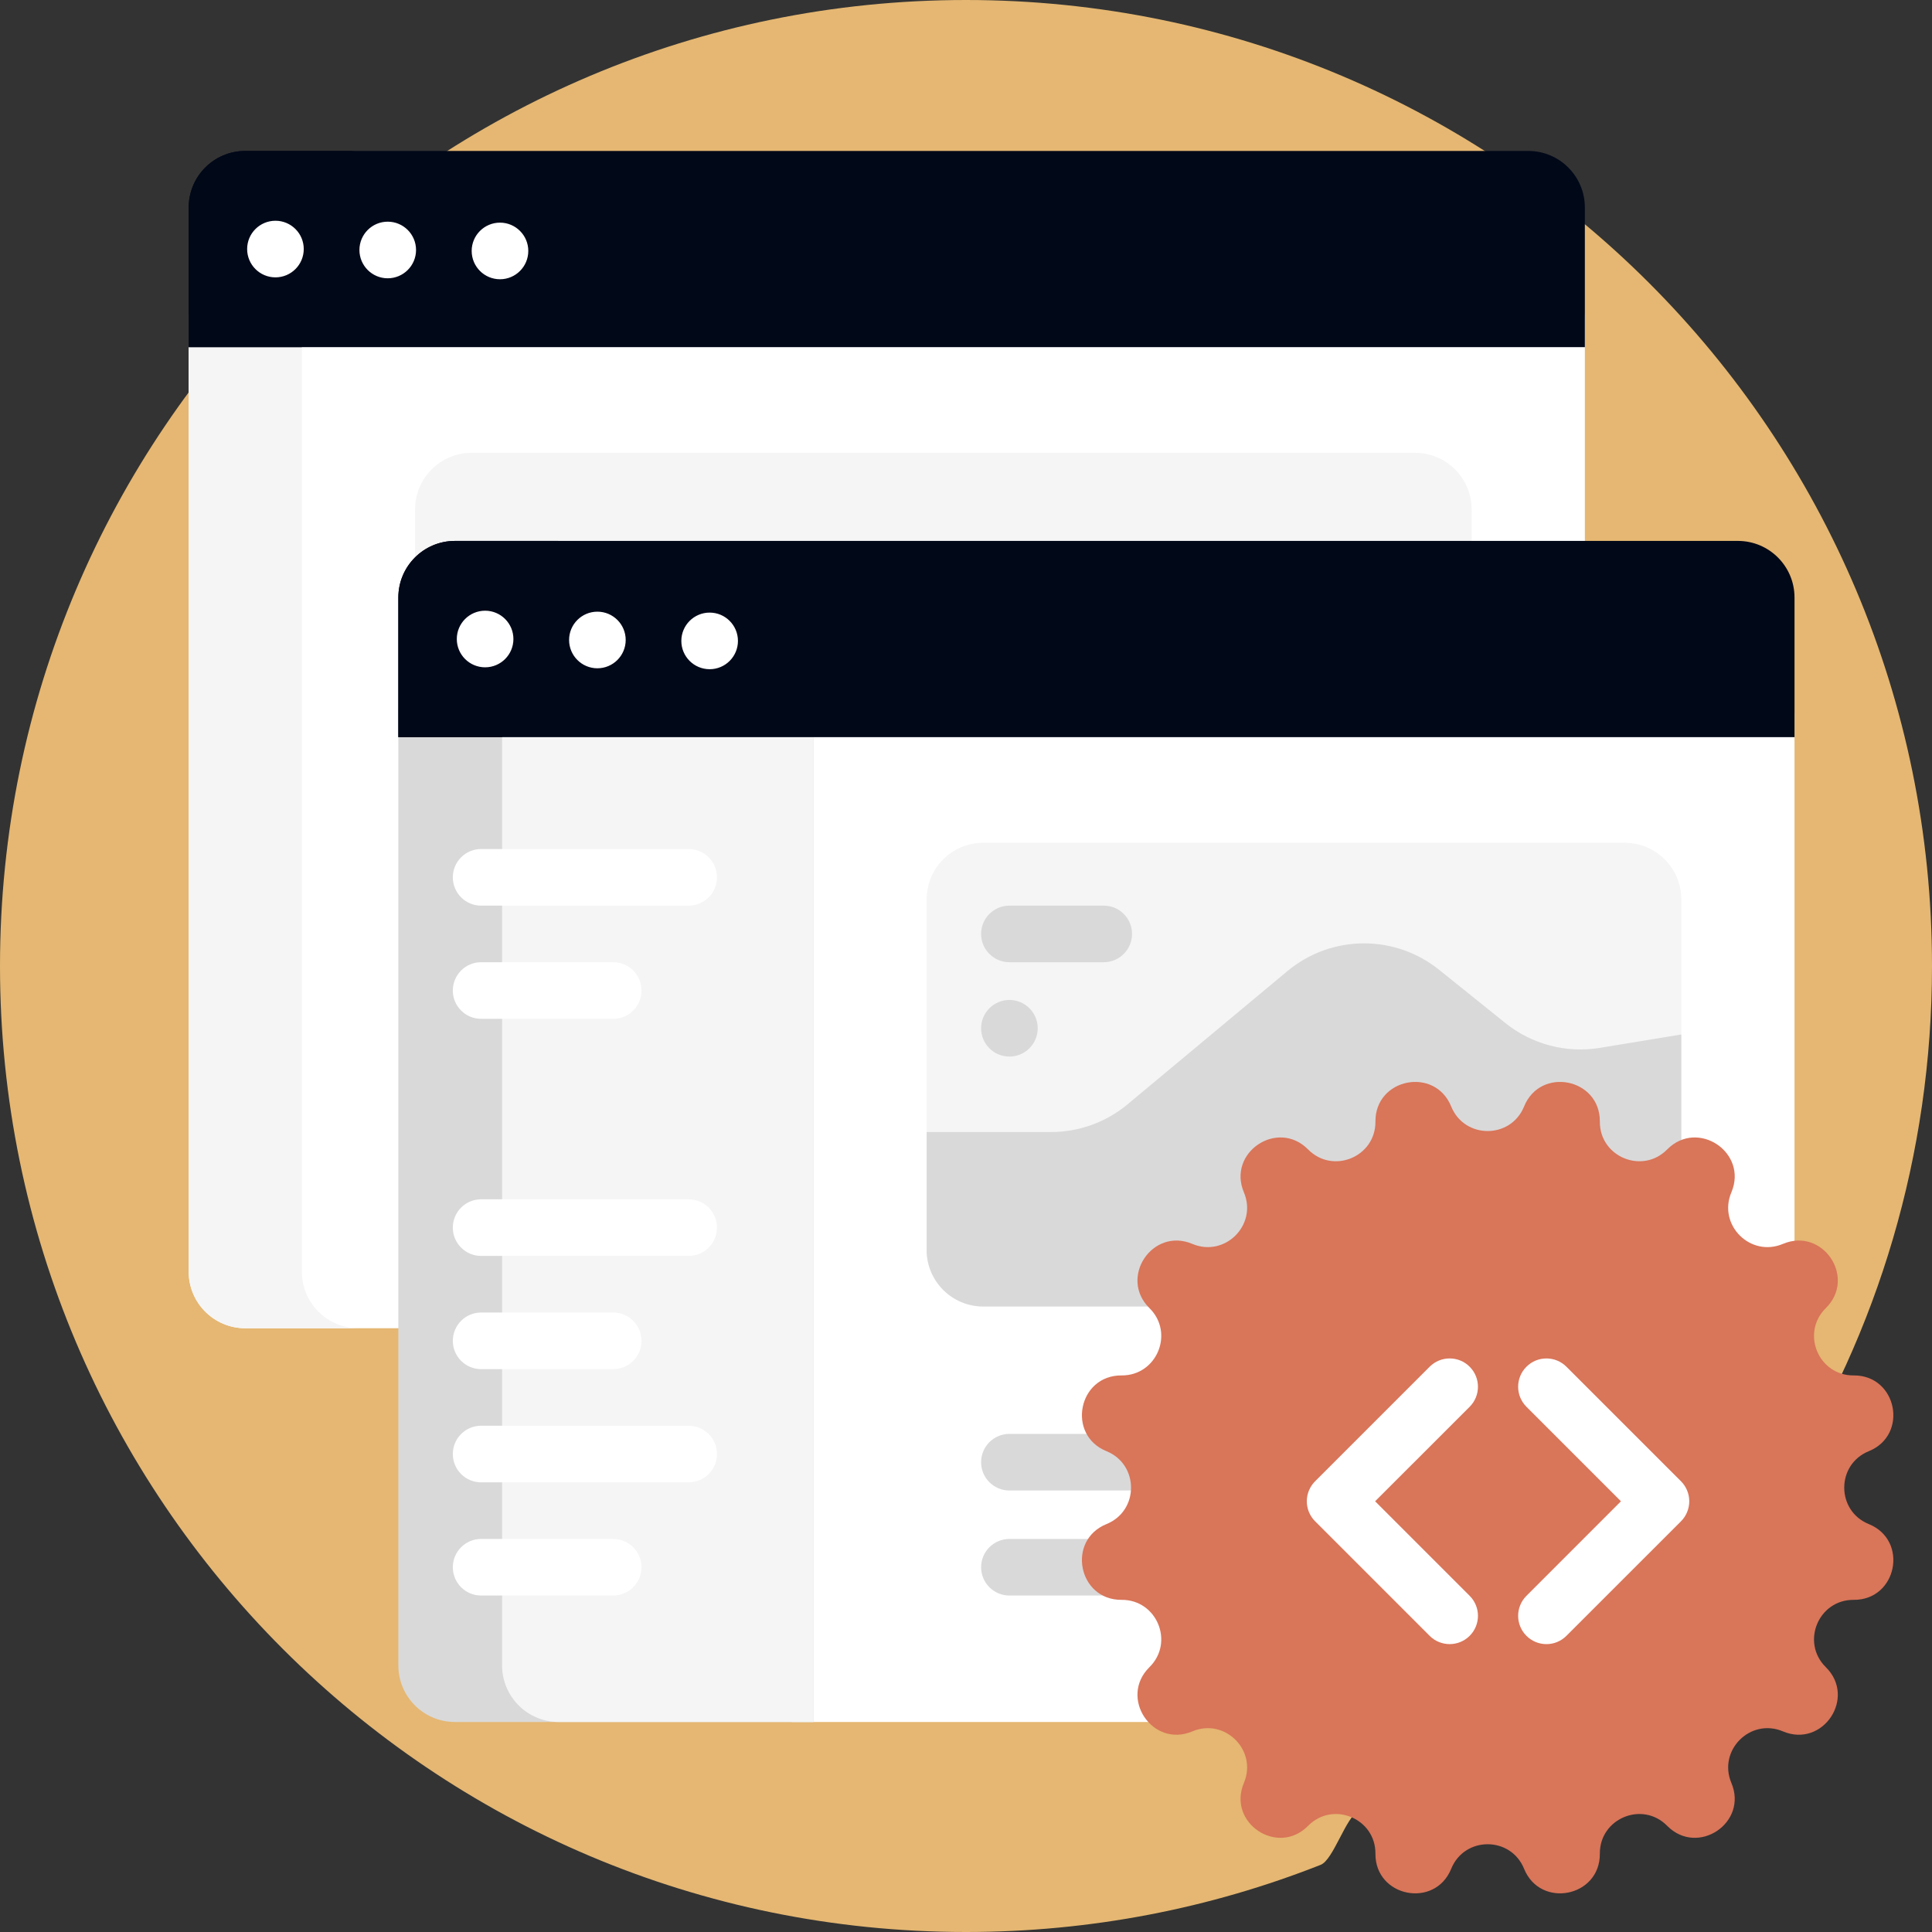 <svg width="50" height="50" viewBox="0 0 50 50" fill="none" xmlns="http://www.w3.org/2000/svg">
<rect x="0" y="0" width="50" height="50" fill="#333333" stroke="none"/>
<path d="M50 25C50 34.807 44.353 43.295 36.133 47.391C35.811 47.551 35.486 46.728 35.156 46.875C34.835 47.018 34.508 48.131 34.18 48.261C31.338 49.383 28.241 50 25 50C11.193 50 0 38.807 0 25C0 11.193 11.193 0 25 0C38.807 0 50 11.193 50 25Z" fill="#E5B772"/>
<path d="M41.016 8.301V32.91C41.016 33.719 40.36 34.375 39.551 34.375H6.348C5.539 34.375 4.883 33.719 4.883 32.91V8.301C4.883 7.492 5.539 6.836 6.348 6.836H39.551C40.36 6.836 41.016 7.492 41.016 8.301Z" fill="white"/>
<path d="M36.621 17.578H12.207C11.398 17.578 10.742 16.922 10.742 16.113V13.184C10.742 12.375 11.398 11.719 12.207 11.719H36.621C37.43 11.719 38.086 12.375 38.086 13.184V16.113C38.086 16.922 37.43 17.578 36.621 17.578ZM7.812 32.91V8.301C7.812 7.492 8.468 6.836 9.277 6.836H6.348C5.539 6.836 4.883 7.492 4.883 8.301V32.91C4.883 33.719 5.539 34.375 6.348 34.375H9.277C8.468 34.375 7.812 33.719 7.812 32.91Z" fill="#F5F5F5"/>
<path d="M46.442 18.491V34.51C44.068 38.787 40.477 42.295 36.135 44.565H20.563C19.754 44.565 19.098 43.909 19.098 43.1V18.491C19.098 17.682 19.754 17.026 20.563 17.026H44.977C45.786 17.026 46.442 17.682 46.442 18.491Z" fill="white"/>
<path d="M21.051 18.491V44.565H11.774C10.965 44.565 10.309 43.909 10.309 43.1V18.491C10.309 17.682 10.965 17.026 11.774 17.026H19.586C20.395 17.026 21.051 17.682 21.051 18.491Z" fill="#D9D9D9"/>
<path d="M21.051 18.491V44.565H14.459C13.65 44.565 12.994 43.909 12.994 43.1V18.491C12.994 17.682 13.65 17.026 14.459 17.026H19.586C20.395 17.026 21.051 17.682 21.051 18.491Z" fill="#F5F5F5"/>
<path d="M43.512 23.276V33.812H25.446C24.637 33.812 23.981 33.156 23.981 32.347V23.276C23.981 22.467 24.637 21.811 25.446 21.811H42.047C42.856 21.811 43.512 22.467 43.512 23.276Z" fill="#F5F5F5"/>
<path d="M46.442 15.464V19.077H10.309V15.464C10.309 14.655 10.965 13.999 11.774 13.999H44.977C45.786 13.999 46.442 14.655 46.442 15.464Z" fill="#010818"/>
<path d="M14.459 13.999C13.65 13.999 12.994 14.655 12.994 15.464V19.077H10.309V15.464C10.309 14.655 10.965 13.999 11.774 13.999H14.459Z" fill="#010818"/>
<path d="M13.287 16.538C13.287 16.942 12.959 17.27 12.555 17.27C12.15 17.27 11.822 16.942 11.822 16.538C11.822 16.133 12.15 15.805 12.555 15.805C12.959 15.805 13.287 16.133 13.287 16.538ZM15.46 15.83C15.056 15.83 14.728 16.158 14.728 16.562C14.728 16.967 15.056 17.295 15.46 17.295C15.865 17.295 16.193 16.967 16.193 16.562C16.193 16.158 15.865 15.83 15.46 15.83ZM18.366 15.854C17.961 15.854 17.633 16.182 17.633 16.587C17.633 16.991 17.961 17.319 18.366 17.319C18.77 17.319 19.098 16.991 19.098 16.587C19.098 16.182 18.77 15.854 18.366 15.854Z" fill="white"/>
<path d="M41.016 5.371V8.984H4.883V5.371C4.883 4.562 5.539 3.906 6.348 3.906H39.551C40.36 3.906 41.016 4.562 41.016 5.371Z" fill="#010818"/>
<path d="M9.277 3.906C8.468 3.906 7.812 4.562 7.812 5.371V8.984H4.883V5.371C4.883 4.562 5.539 3.906 6.348 3.906H9.277Z" fill="#010818"/>
<path d="M7.861 6.445C7.861 6.85 7.533 7.178 7.129 7.178C6.724 7.178 6.396 6.85 6.396 6.445C6.396 6.041 6.724 5.713 7.129 5.713C7.533 5.713 7.861 6.041 7.861 6.445ZM10.034 5.737C9.63 5.737 9.302 6.065 9.302 6.47C9.302 6.874 9.63 7.202 10.034 7.202C10.439 7.202 10.767 6.874 10.767 6.47C10.767 6.065 10.439 5.737 10.034 5.737ZM12.94 5.762C12.535 5.762 12.207 6.09 12.207 6.494C12.207 6.899 12.535 7.227 12.94 7.227C13.344 7.227 13.672 6.899 13.672 6.494C13.672 6.09 13.344 5.762 12.94 5.762Z" fill="white"/>
<path d="M18.555 22.705C18.555 23.11 18.227 23.438 17.822 23.438H12.451C12.047 23.438 11.719 23.11 11.719 22.705C11.719 22.301 12.047 21.973 12.451 21.973H17.822C18.227 21.973 18.555 22.301 18.555 22.705Z" fill="white"/>
<path d="M17.822 32.503H12.451C12.047 32.503 11.719 32.175 11.719 31.771C11.719 31.366 12.047 31.038 12.451 31.038H17.822C18.227 31.038 18.555 31.366 18.555 31.771C18.555 32.175 18.227 32.503 17.822 32.503ZM18.555 37.63C18.555 37.226 18.227 36.898 17.822 36.898H12.451C12.047 36.898 11.719 37.226 11.719 37.63C11.719 38.035 12.047 38.363 12.451 38.363H17.822C18.227 38.363 18.555 38.035 18.555 37.63ZM16.602 34.701C16.602 34.296 16.274 33.968 15.869 33.968H12.451C12.047 33.968 11.719 34.296 11.719 34.701C11.719 35.105 12.047 35.433 12.451 35.433H15.869C16.274 35.433 16.602 35.105 16.602 34.701ZM16.602 40.56C16.602 40.156 16.274 39.828 15.869 39.828H12.451C12.047 39.828 11.719 40.156 11.719 40.56C11.719 40.965 12.047 41.292 12.451 41.292H15.869C16.274 41.292 16.602 40.965 16.602 40.56ZM16.602 25.635C16.602 25.23 16.274 24.902 15.869 24.902H12.451C12.047 24.902 11.719 25.23 11.719 25.635C11.719 26.039 12.047 26.367 12.451 26.367H15.869C16.274 26.367 16.602 26.039 16.602 25.635Z" fill="white"/>
<path d="M36.422 38.574H26.123C25.719 38.574 25.391 38.246 25.391 37.842C25.391 37.437 25.719 37.109 26.123 37.109H36.422C36.827 37.109 37.155 37.437 37.155 37.842C37.155 38.246 36.827 38.574 36.422 38.574ZM29.297 24.17C29.297 23.765 28.969 23.438 28.565 23.438H26.123C25.719 23.438 25.391 23.765 25.391 24.17C25.391 24.574 25.719 24.902 26.123 24.902H28.565C28.969 24.902 29.297 24.574 29.297 24.17ZM26.856 26.611C26.856 26.207 26.528 25.879 26.123 25.879C25.719 25.879 25.391 26.207 25.391 26.611C25.391 27.016 25.719 27.344 26.123 27.344C26.528 27.344 26.856 27.016 26.856 26.611ZM37.155 40.56C37.155 40.156 36.827 39.828 36.422 39.828H26.123C25.719 39.828 25.391 40.156 25.391 40.56C25.391 40.965 25.719 41.292 26.123 41.292H36.422C36.827 41.292 37.155 40.965 37.155 40.56ZM38.96 26.477L37.243 25.097C36.693 24.655 36.008 24.414 35.302 24.414C34.577 24.414 33.875 24.668 33.318 25.132L29.183 28.578C28.626 29.043 27.924 29.297 27.199 29.297H23.981V32.347C23.981 33.156 24.637 33.812 25.446 33.812H43.512V26.772L41.405 27.119C40.536 27.262 39.647 27.029 38.96 26.477Z" fill="#D9D9D9"/>
<path d="M39.443 28.636C39.865 27.597 41.412 27.905 41.404 29.026C41.397 29.94 42.505 30.399 43.146 29.748C43.933 28.949 45.245 29.825 44.808 30.858C44.452 31.7 45.3 32.548 46.142 32.192C47.175 31.755 48.051 33.067 47.252 33.854C46.601 34.496 47.06 35.603 47.974 35.596C49.095 35.588 49.403 37.135 48.364 37.557C47.517 37.901 47.517 39.099 48.364 39.443C49.403 39.865 49.095 41.412 47.974 41.404C47.06 41.397 46.601 42.504 47.252 43.146C48.051 43.933 47.175 45.245 46.142 44.808C45.3 44.452 44.452 45.3 44.808 46.142C45.245 47.175 43.933 48.051 43.146 47.252C42.505 46.601 41.397 47.06 41.404 47.974C41.412 49.095 39.865 49.403 39.443 48.364C39.099 47.517 37.901 47.517 37.557 48.364C37.135 49.403 35.588 49.095 35.596 47.974C35.603 47.06 34.495 46.601 33.854 47.252C33.067 48.051 31.755 47.175 32.192 46.142C32.548 45.3 31.7 44.452 30.858 44.808C29.825 45.245 28.949 43.933 29.748 43.146C30.399 42.504 29.94 41.397 29.026 41.404C27.905 41.412 27.597 39.865 28.636 39.443C29.483 39.099 29.483 37.901 28.636 37.557C27.597 37.135 27.905 35.588 29.026 35.596C29.94 35.603 30.399 34.496 29.748 33.854C28.949 33.067 29.825 31.755 30.858 32.192C31.7 32.548 32.548 31.7 32.192 30.858C31.755 29.825 33.067 28.949 33.854 29.748C34.496 30.399 35.603 29.94 35.596 29.026C35.588 27.905 37.135 27.597 37.557 28.636C37.901 29.483 39.099 29.483 39.443 28.636Z" fill="#D97559"/>
<path d="M45.45 38.77C45.45 42.459 42.459 45.45 38.77 45.45C35.08 45.45 32.089 42.459 32.089 38.77C32.089 35.08 35.08 32.089 38.77 32.089C42.459 32.089 45.45 35.08 45.45 38.77Z" fill="#D97559"/>
<path d="M38.77 31.357C34.682 31.357 31.357 34.682 31.357 38.77C31.357 42.857 34.682 46.182 38.77 46.182C42.857 46.182 46.182 42.857 46.182 38.77C46.182 34.682 42.857 31.357 38.77 31.357ZM38.77 44.717C35.49 44.717 32.822 42.049 32.822 38.77C32.822 35.49 35.49 32.822 38.77 32.822C42.049 32.822 44.718 35.49 44.718 38.77C44.718 42.049 42.049 44.717 38.77 44.717Z" fill="#D97559"/>
<path d="M38.035 36.407L35.588 38.853L38.035 41.3C38.321 41.586 38.321 42.049 38.035 42.335C37.749 42.621 37.285 42.621 36.999 42.335L34.035 39.371C33.898 39.234 33.82 39.047 33.82 38.853C33.82 38.659 33.898 38.472 34.035 38.335L36.999 35.371C37.142 35.228 37.33 35.156 37.517 35.156C37.705 35.156 37.892 35.228 38.035 35.371C38.321 35.657 38.321 36.121 38.035 36.407ZM43.504 38.335L40.539 35.371C40.253 35.085 39.79 35.085 39.504 35.371C39.218 35.657 39.218 36.121 39.504 36.407L41.95 38.853L39.504 41.3C39.218 41.586 39.218 42.049 39.504 42.335C39.647 42.478 39.834 42.55 40.022 42.55C40.209 42.55 40.396 42.478 40.539 42.335L43.504 39.371C43.641 39.234 43.718 39.047 43.718 38.853C43.718 38.659 43.641 38.472 43.504 38.335Z" fill="white"/>
</svg>
